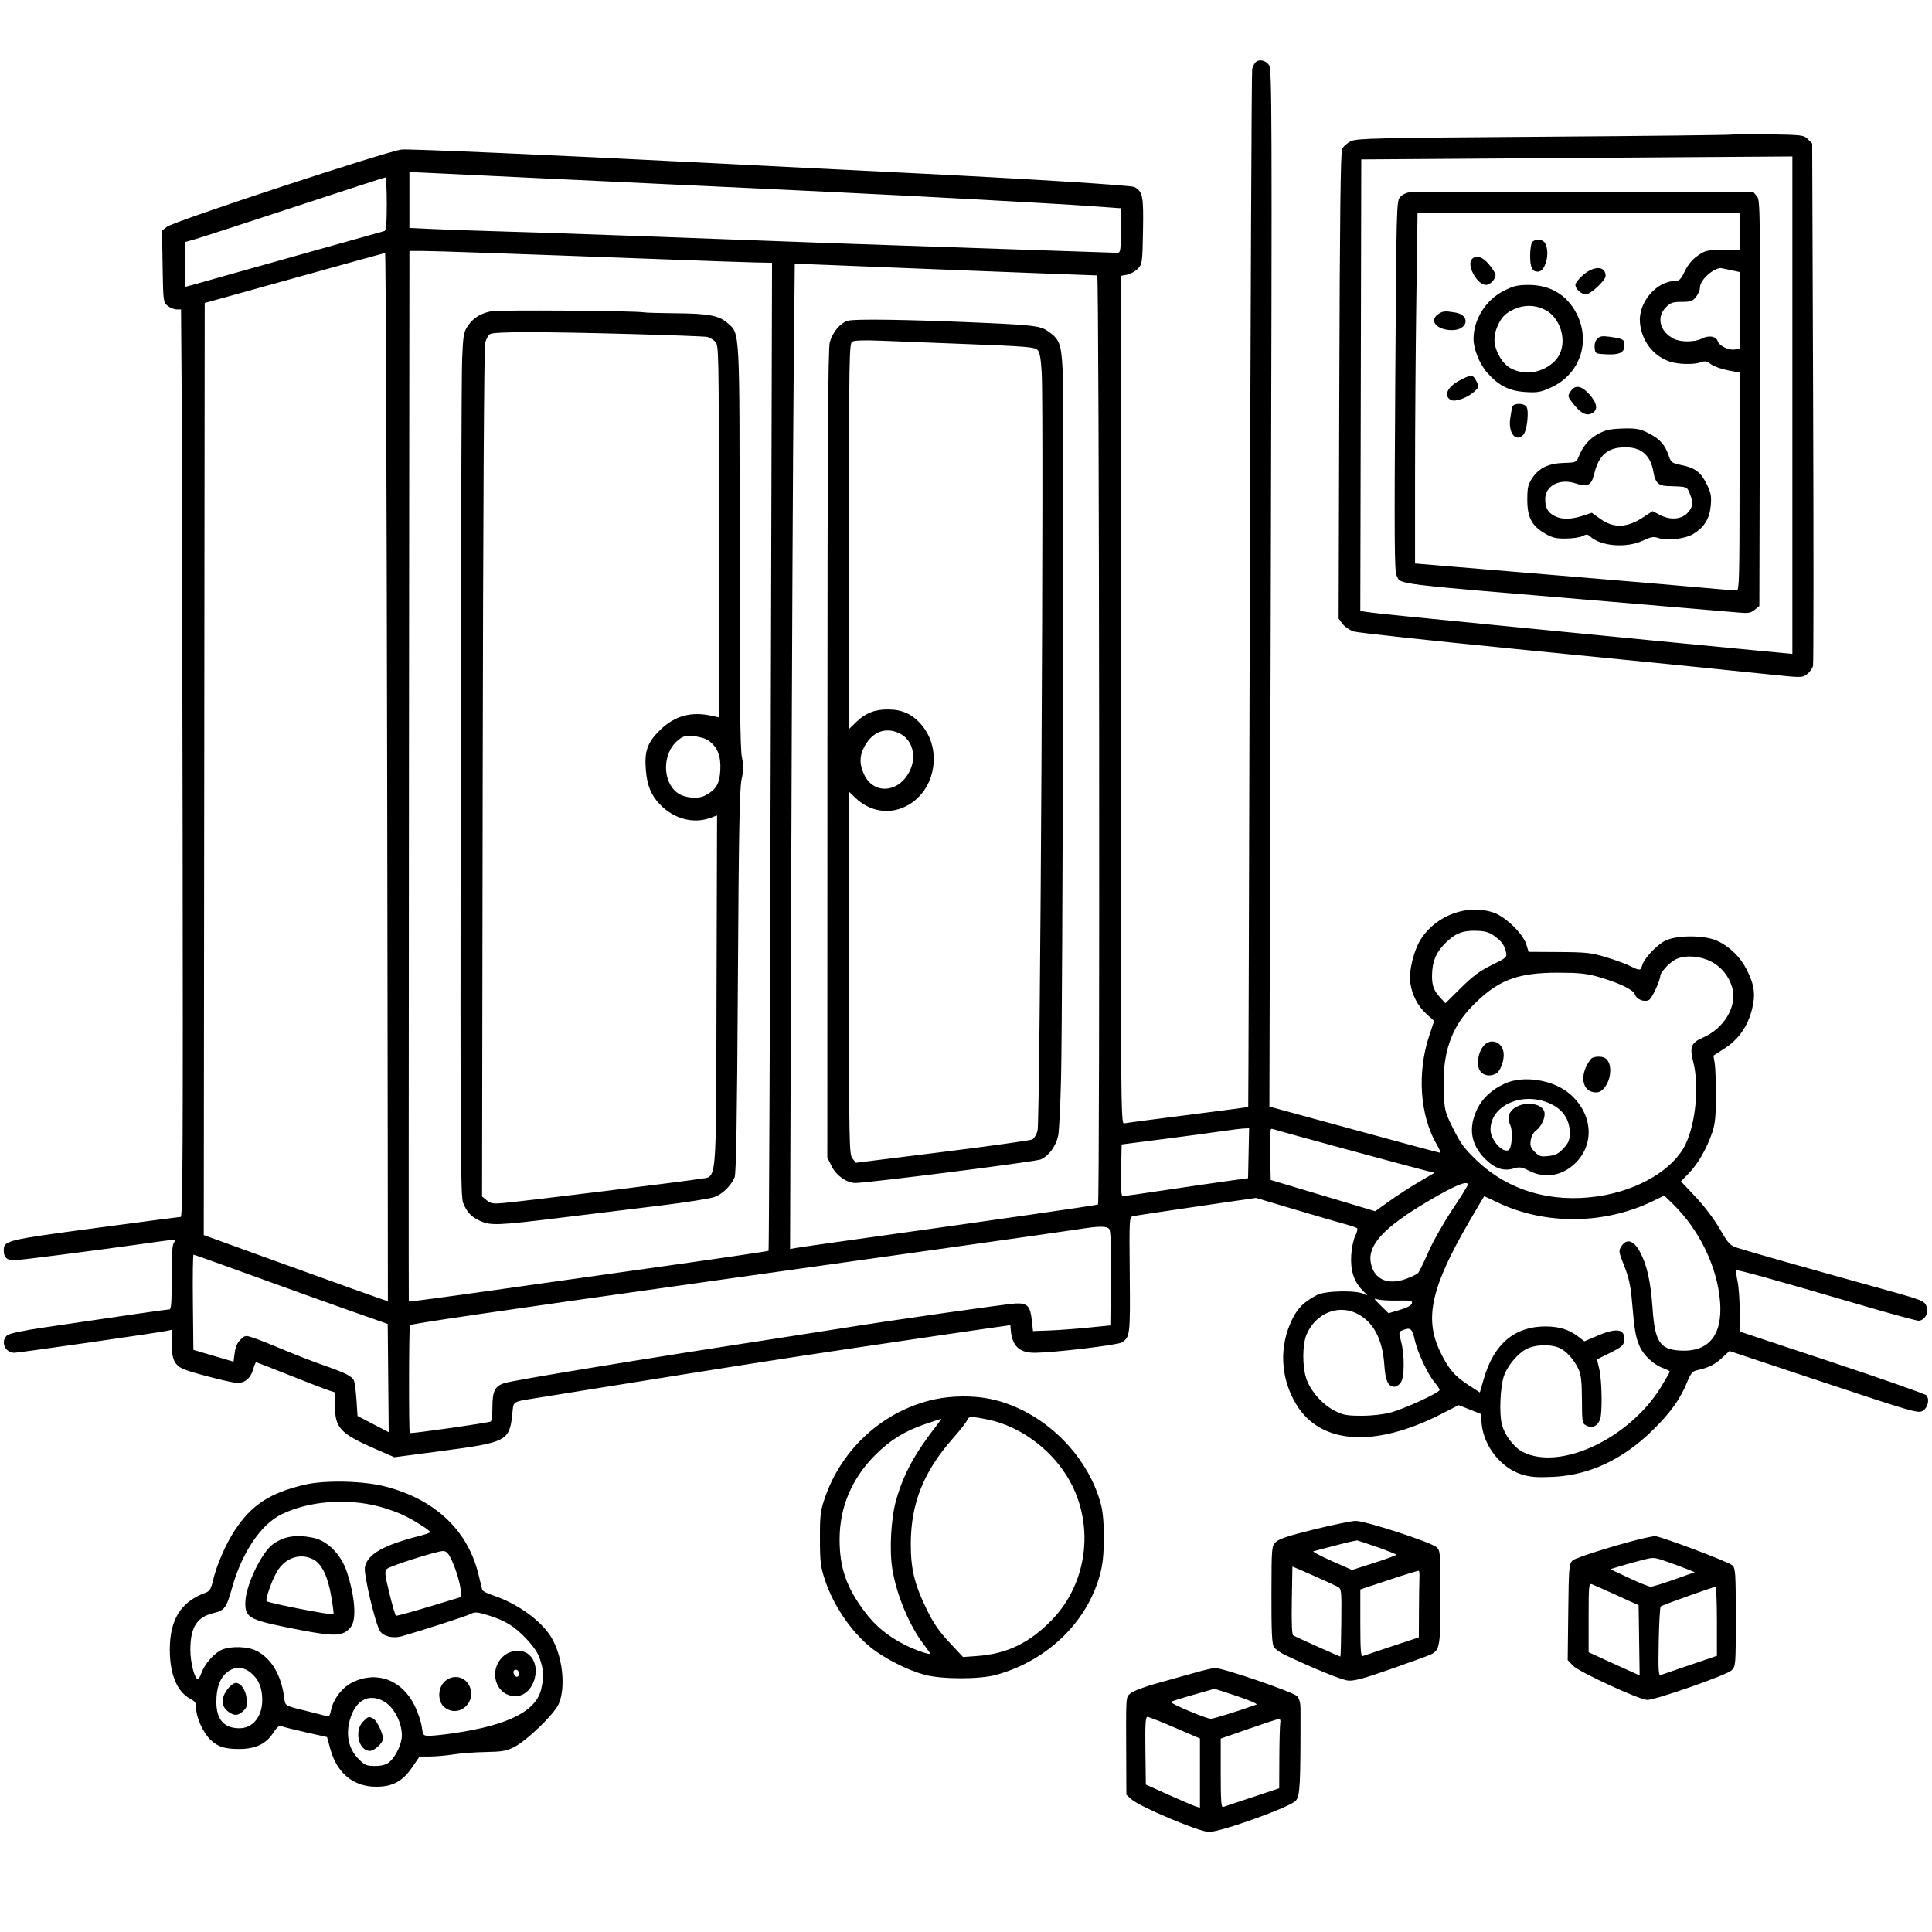 <svg version="1.1" width="1024" height="1024" xmlns="http://www.w3.org/2000/svg"><path d="M665.245 33.250 C 664.695 33.938,663.991 35.400,663.681 36.500 C 663.370 37.600,662.810 161.800,662.435 312.500 C 662.060 463.200,661.676 586.595,661.581 586.712 C 661.487 586.828,647.030 588.743,629.455 590.967 C 611.880 593.191,596.712 595.192,595.750 595.412 C 594.087 595.793,594.000 584.594,594.000 371.018 L 594.000 146.223 597.340 145.596 C 599.177 145.251,601.765 143.816,603.090 142.407 C 605.418 139.931,605.511 139.251,605.815 122.346 C 606.149 103.840,605.683 101.506,601.178 99.095 C 599.569 98.234,546.568 94.905,488.500 92.018 C 477.500 91.471,450.275 90.122,428.000 89.020 C 405.725 87.919,378.725 86.566,368.000 86.015 C 296.583 82.343,217.646 78.896,213.000 79.246 C 206.187 79.760,92.228 117.246,88.453 120.215 L 85.881 122.239 86.191 141.210 C 86.493 159.765,86.552 160.223,88.861 162.090 C 90.159 163.141,92.286 164.000,93.586 164.000 L 95.950 164.000 96.225 199.750 C 96.376 219.412,96.632 327.637,96.793 440.250 C 97.032 607.171,96.847 645.001,95.793 645.006 C 95.082 645.009,74.537 647.685,50.137 650.953 C 2.733 657.302,2.000 657.485,2.000 662.955 C 2.000 666.379,3.694 668.000,7.273 668.000 C 9.852 668.000,46.494 663.325,74.000 659.486 C 95.261 656.519,93.300 656.571,91.996 659.007 C 91.247 660.406,90.881 666.908,90.949 677.580 C 91.031 690.290,90.766 694.000,89.777 694.000 C 88.596 694.000,66.143 697.241,23.000 703.639 C 11.861 705.291,4.864 706.793,3.750 707.772 C 0.104 710.977,2.623 717.000,7.611 717.000 C 10.005 717.000,82.726 706.546,88.250 705.408 L 91.000 704.841 91.000 712.286 C 91.000 720.560,92.606 723.801,97.716 725.840 C 102.723 727.838,122.967 733.000,125.794 733.000 C 129.799 733.000,132.773 730.489,134.129 725.964 C 134.782 723.784,135.502 722.000,135.728 722.000 C 135.954 722.000,143.871 725.085,153.320 728.856 C 162.769 732.626,172.109 736.235,174.076 736.876 L 177.652 738.040 177.576 744.770 C 177.440 756.848,180.206 759.825,199.267 768.113 L 209.035 772.360 234.267 769.036 C 268.425 764.537,270.018 763.714,271.505 749.805 C 272.320 742.184,270.619 743.199,287.000 740.562 C 292.225 739.721,305.050 737.656,315.500 735.973 C 387.624 724.361,419.085 719.431,452.000 714.582 C 472.625 711.544,494.225 708.351,500.000 707.487 C 505.775 706.623,516.125 705.116,523.000 704.137 L 535.500 702.358 535.786 705.429 C 536.529 713.415,540.384 717.005,548.200 716.994 C 558.305 716.979,592.448 712.936,594.649 711.494 C 598.950 708.676,599.097 707.403,598.791 675.533 C 598.507 645.795,598.546 645.079,600.500 644.608 C 601.600 644.343,616.720 642.052,634.101 639.516 L 665.701 634.907 685.601 640.844 C 696.545 644.109,708.425 647.572,712.000 648.539 C 715.575 649.506,718.844 650.597,719.265 650.964 C 719.686 651.331,719.251 653.176,718.299 655.065 C 717.346 656.954,716.387 661.561,716.168 665.302 C 715.688 673.469,717.626 679.388,722.310 684.065 C 725.089 686.840,725.178 687.075,723.000 685.892 C 719.049 683.746,702.389 684.079,698.000 686.392 C 691.318 689.913,687.948 693.160,685.107 698.815 C 677.820 713.318,678.520 730.178,686.995 744.284 C 699.842 765.669,728.796 767.536,764.304 749.271 L 773.108 744.742 778.933 747.056 L 784.758 749.369 785.319 754.802 C 786.545 766.683,795.561 778.015,806.532 781.466 C 811.004 782.873,814.445 783.151,822.849 782.786 C 842.273 781.942,860.137 773.611,875.998 758.000 C 885.402 748.743,890.606 741.488,894.189 732.636 C 895.957 728.268,897.087 726.797,899.000 726.374 C 905.559 724.922,908.657 723.436,912.492 719.900 L 916.653 716.065 966.539 732.668 C 1013.127 748.174,1016.593 749.178,1018.963 747.854 C 1021.739 746.303,1022.883 741.769,1021.054 739.565 C 1020.455 738.843,997.933 730.935,971.007 721.992 L 922.050 705.733 922.074 695.116 C 922.087 689.277,921.582 682.106,920.951 679.181 C 920.321 676.256,920.040 673.626,920.328 673.338 C 920.868 672.799,940.430 678.240,987.624 692.058 C 1002.542 696.426,1015.694 700.000,1016.851 700.000 C 1020.041 700.000,1022.574 695.555,1021.157 692.444 C 1019.700 689.247,1019.700 689.247,991.500 681.448 C 958.789 672.401,926.441 663.218,921.000 661.433 C 916.865 660.077,916.094 659.255,911.500 651.299 C 908.611 646.297,903.212 639.160,898.713 634.397 L 890.927 626.152 895.263 621.690 C 900.030 616.786,904.748 608.495,907.606 600.000 C 909.038 595.744,909.462 591.446,909.479 581.000 C 909.490 573.575,909.198 565.700,908.828 563.500 L 908.156 559.500 914.149 555.628 C 921.439 550.918,926.289 544.013,928.558 535.113 C 930.563 527.245,929.922 522.165,925.910 514.137 C 922.500 507.311,916.817 501.732,910.122 498.638 C 903.381 495.522,888.260 495.566,882.357 498.718 C 877.734 501.188,871.230 508.235,870.355 511.723 C 869.656 514.506,868.974 514.538,864.033 512.017 C 861.894 510.926,856.175 508.832,851.322 507.363 C 843.418 504.971,840.818 504.683,826.334 504.597 L 810.168 504.500 808.993 500.578 C 807.310 494.965,797.888 485.824,791.572 483.676 C 777.925 479.035,761.500 484.951,753.290 497.463 C 749.349 503.468,746.593 514.664,747.496 521.000 C 748.410 527.415,751.493 533.309,756.122 537.491 L 760.128 541.110 757.508 548.977 C 750.986 568.560,752.583 591.375,761.547 606.670 C 762.942 609.052,763.732 611.000,763.302 611.000 C 762.872 611.000,742.334 605.489,717.662 598.753 L 672.805 586.506 673.546 311.796 C 674.235 56.336,674.170 36.909,672.621 34.544 C 670.826 31.805,666.945 31.124,665.245 33.250 M917.975 71.325 C 917.714 71.568,872.950 72.080,818.500 72.464 C 728.995 73.094,719.164 73.321,716.000 74.830 C 714.075 75.749,711.987 77.625,711.361 79.000 C 710.534 80.813,710.122 115.330,709.861 204.673 L 709.500 327.847 711.589 330.673 C 712.738 332.228,715.438 334.044,717.589 334.710 C 719.740 335.375,758.175 339.534,803.000 343.952 C 879.417 351.483,900.043 353.551,939.338 357.619 C 954.817 359.221,955.236 359.214,957.785 357.311 C 959.219 356.241,960.642 354.270,960.946 352.932 C 961.251 351.595,961.275 288.750,961.000 213.278 L 960.500 76.055 958.225 73.778 C 956.044 71.594,955.172 71.487,937.200 71.192 C 926.887 71.022,918.236 71.082,917.975 71.325 M950.000 214.758 L 950.000 346.585 931.250 344.804 C 898.424 341.686,829.660 335.002,794.000 331.464 C 775.025 329.580,752.525 327.356,744.000 326.521 C 735.475 325.685,726.811 324.736,724.746 324.412 L 720.992 323.823 721.246 204.161 L 721.500 84.500 794.500 84.000 C 834.650 83.725,886.063 83.372,908.750 83.216 L 950.000 82.932 950.000 214.758 M277.000 94.020 C 299.275 95.109,332.575 96.680,351.000 97.511 C 369.425 98.343,393.050 99.448,403.500 99.968 C 413.950 100.488,432.850 101.397,445.500 101.990 C 484.427 103.812,559.601 107.912,577.250 109.175 L 594.000 110.373 594.000 122.187 C 594.000 133.774,593.957 134.000,591.750 133.991 C 590.513 133.986,570.825 133.326,548.000 132.524 C 525.175 131.722,491.875 130.593,474.000 130.016 C 456.125 129.439,424.625 128.316,404.000 127.521 C 383.375 126.725,353.000 125.609,336.500 125.042 C 320.000 124.474,300.425 123.789,293.000 123.521 C 285.575 123.252,270.950 122.792,260.500 122.498 C 250.050 122.204,235.988 121.701,229.250 121.381 L 217.000 120.799 217.000 105.994 L 217.000 91.189 226.750 91.615 C 232.113 91.849,254.725 92.931,277.000 94.020 M205.000 108.031 C 205.000 118.382,204.672 122.165,203.750 122.453 C 203.063 122.667,186.075 127.429,166.000 133.034 C 145.925 138.639,122.585 145.199,114.133 147.612 C 105.682 150.026,98.594 152.000,98.383 152.000 C 98.172 152.000,98.000 146.674,98.000 140.164 L 98.000 128.328 103.750 126.672 C 106.912 125.762,130.650 118.050,156.500 109.535 C 182.350 101.020,203.838 94.041,204.250 94.026 C 204.662 94.012,205.000 100.314,205.000 108.031 M747.875 101.803 C 745.732 101.982,743.410 103.004,742.197 104.303 C 740.167 106.478,740.139 107.500,739.505 204.500 C 738.975 285.664,739.097 302.930,740.212 305.000 C 742.886 309.965,734.687 308.962,854.500 318.985 C 886.950 321.699,916.650 324.216,920.500 324.577 C 926.632 325.153,927.810 324.983,930.000 323.206 L 932.500 321.177 932.763 213.716 C 933.012 112.313,932.927 106.134,931.263 104.124 L 929.500 101.994 840.500 101.747 C 791.550 101.611,749.869 101.636,747.875 101.803 M922.000 122.796 L 922.000 132.591 913.087 132.546 C 904.775 132.503,903.880 132.703,899.837 135.502 C 896.942 137.505,894.669 140.233,893.000 143.706 C 890.889 148.100,890.067 148.916,887.718 148.955 C 877.587 149.120,868.032 160.723,869.236 171.398 C 870.306 180.891,876.163 188.510,884.748 191.573 C 889.222 193.170,897.837 193.393,901.484 192.006 C 903.585 191.207,904.641 191.414,906.868 193.060 C 908.391 194.187,912.419 195.637,915.819 196.283 L 922.000 197.458 922.000 255.229 C 922.000 305.630,921.811 313.000,920.516 313.000 C 919.700 313.000,911.713 312.335,902.766 311.521 C 893.820 310.708,864.900 308.242,838.500 306.041 C 812.100 303.840,781.388 301.280,770.250 300.352 L 750.000 298.663 750.001 253.082 C 750.002 228.012,750.300 186.238,750.664 160.250 L 751.326 113.000 836.663 113.000 L 922.000 113.000 922.000 122.796 M812.200 128.200 C 811.529 128.871,811.000 132.089,811.000 135.500 C 811.000 141.782,812.081 144.000,815.143 144.000 C 819.155 144.000,821.687 134.020,818.965 128.934 C 817.808 126.772,814.037 126.363,812.200 128.200 M256.000 133.972 C 270.575 134.502,289.925 135.185,299.000 135.490 C 308.075 135.794,332.600 136.697,353.500 137.496 C 374.400 138.294,395.482 139.022,400.349 139.112 L 409.198 139.276 408.476 400.888 C 408.078 544.775,407.575 662.696,407.358 662.935 C 407.141 663.175,383.684 666.643,355.231 670.643 C 326.779 674.643,284.003 680.675,260.173 684.048 C 236.344 687.421,216.769 690.027,216.673 689.840 C 216.578 689.653,216.614 564.288,216.754 411.250 L 217.007 133.000 223.254 133.004 C 226.689 133.006,241.425 133.441,256.000 133.972 M205.211 411.750 C 205.467 564.513,205.637 689.556,205.588 689.624 C 205.464 689.797,178.173 680.059,140.248 666.308 L 107.996 654.614 108.248 407.594 L 108.500 160.575 111.500 159.760 C 113.150 159.312,134.525 153.368,159.000 146.550 C 183.475 139.733,203.780 134.120,204.123 134.078 C 204.465 134.035,204.955 258.988,205.211 411.750 M780.011 137.487 C 777.300 140.753,783.001 151.000,787.528 151.000 C 790.300 151.000,793.597 146.816,792.418 144.794 C 787.886 137.015,782.859 134.055,780.011 137.487 M478.000 141.998 C 490.375 142.506,507.250 143.177,515.500 143.490 C 523.750 143.804,541.750 144.491,555.500 145.017 C 569.250 145.544,580.977 145.980,581.560 145.987 C 582.638 146.000,583.047 637.286,581.970 638.363 C 581.533 638.800,533.120 645.779,449.000 657.531 C 435.525 659.413,423.207 661.189,421.627 661.476 L 418.754 661.999 419.380 464.750 C 419.723 356.262,420.284 238.757,420.626 203.627 L 421.247 139.755 438.374 140.415 C 447.793 140.779,465.625 141.491,478.000 141.998 M839.250 145.603 C 836.913 147.562,835.000 149.959,835.000 150.928 C 835.000 153.191,838.101 156.004,840.579 155.988 C 843.111 155.971,851.000 148.592,851.000 146.240 C 851.000 140.999,845.121 140.680,839.250 145.603 M916.951 143.083 L 922.000 144.166 922.000 164.466 L 922.000 184.767 919.549 185.235 C 916.430 185.832,911.247 183.354,910.466 180.893 C 909.622 178.235,905.769 177.551,902.157 179.419 C 898.311 181.408,890.787 181.458,887.039 179.520 C 879.709 175.730,877.803 168.043,882.923 162.923 C 885.446 160.400,886.600 160.000,891.350 160.000 C 896.106 160.000,897.137 159.641,898.927 157.365 C 900.067 155.916,901.000 153.727,901.000 152.500 C 901.000 148.738,906.894 142.976,911.701 142.039 C 911.811 142.018,914.174 142.487,916.951 143.083 M797.137 154.089 C 787.593 158.859,781.000 169.267,781.000 179.567 C 781.000 185.060,784.170 192.912,788.267 197.566 C 794.293 204.412,799.858 207.227,808.459 207.779 C 814.818 208.187,816.466 207.903,821.911 205.459 C 837.225 198.587,843.296 181.384,835.698 166.390 C 830.641 156.412,821.830 151.057,810.410 151.022 C 804.460 151.004,802.325 151.497,797.137 154.089 M818.698 164.096 C 826.750 167.994,830.657 179.961,826.501 187.998 C 823.089 194.597,813.546 198.807,805.897 197.088 C 800.207 195.810,796.949 193.262,794.250 187.980 C 791.616 182.824,791.401 178.370,793.538 173.254 C 795.610 168.296,797.742 166.066,802.500 163.881 C 807.789 161.452,813.391 161.527,818.698 164.096 M260.240 164.996 C 254.486 166.216,250.888 168.491,247.965 172.756 C 245.750 175.989,245.468 177.633,244.936 190.411 C 244.614 198.160,244.259 301.121,244.147 419.214 C 243.963 612.174,244.101 634.307,245.509 637.677 C 247.610 642.705,249.726 644.927,254.500 647.119 C 260.023 649.656,263.994 649.501,296.787 645.474 C 312.579 643.535,336.525 640.605,350.000 638.963 C 363.475 637.321,376.400 635.275,378.722 634.417 C 383.010 632.831,387.263 628.685,389.348 624.056 C 390.180 622.211,390.665 593.405,391.093 520.500 C 391.558 441.196,391.976 418.152,393.037 413.224 C 394.121 408.193,394.152 405.800,393.195 401.164 C 392.313 396.893,392.000 367.779,392.000 289.871 C 392.000 172.664,392.238 177.050,385.568 171.194 C 381.028 167.208,375.546 166.189,357.837 166.041 C 349.772 165.974,342.347 165.761,341.337 165.569 C 336.767 164.701,264.057 164.187,260.240 164.996 M762.166 166.597 C 757.234 170.051,761.579 174.956,769.595 174.985 C 778.079 175.016,779.573 167.017,771.338 165.656 C 765.716 164.727,764.683 164.833,762.166 166.597 M449.333 170.021 C 445.299 171.286,441.396 175.914,439.826 181.295 C 438.875 184.556,438.588 233.543,438.550 399.500 L 438.500 613.500 440.750 618.066 C 443.210 623.057,448.815 627.000,453.449 627.000 C 459.997 627.000,548.689 615.739,551.548 614.545 C 555.765 612.782,559.663 607.514,560.846 601.978 C 561.372 599.515,562.070 585.350,562.398 570.500 C 563.287 530.134,563.950 209.384,563.173 195.322 C 562.436 181.988,561.507 179.673,555.155 175.348 C 551.326 172.741,547.179 172.249,518.500 171.001 C 480.780 169.359,452.715 168.961,449.333 170.021 M334.000 177.039 C 355.175 177.613,373.524 178.301,374.775 178.567 C 376.027 178.833,377.944 179.944,379.035 181.035 C 380.987 182.987,381.018 184.599,380.990 281.617 L 380.962 380.215 377.231 379.384 C 366.375 376.967,357.556 379.402,349.848 386.947 C 343.117 393.534,341.490 398.108,342.315 408.116 C 342.998 416.387,345.058 421.414,349.799 426.370 C 357.058 433.959,367.341 436.753,376.279 433.564 L 380.059 432.215 379.779 525.402 C 379.461 631.735,380.246 623.054,370.777 624.846 C 365.469 625.850,279.130 636.473,267.000 637.614 C 261.404 638.140,260.152 637.943,258.000 636.199 L 255.500 634.174 255.844 409.837 C 256.050 275.059,256.561 184.016,257.123 181.783 C 257.638 179.739,258.833 177.615,259.780 177.064 C 262.029 175.752,286.307 175.744,334.000 177.039 M846.607 179.536 C 845.536 180.607,845.006 182.424,845.196 184.375 C 845.494 187.435,845.619 187.506,851.224 187.799 C 858.369 188.173,861.000 186.890,861.000 183.032 C 861.000 179.872,860.374 179.519,852.911 178.468 C 849.304 177.960,847.955 178.188,846.607 179.536 M514.332 182.444 C 543.440 183.555,548.397 183.968,549.832 185.401 C 551.073 186.640,551.657 189.683,552.114 197.283 C 553.370 218.194,551.324 593.978,549.925 599.233 C 549.379 601.286,548.130 603.395,547.149 603.920 C 546.168 604.445,524.730 607.443,499.508 610.581 L 453.651 616.287 451.825 614.033 C 450.087 611.885,450.000 607.224,450.000 515.693 L 450.000 419.608 453.250 422.747 C 460.690 429.934,470.637 431.779,479.556 427.626 C 495.524 420.191,500.043 397.756,488.328 384.070 C 483.591 378.536,478.151 376.050,470.718 376.022 C 463.625 375.995,458.665 377.962,453.750 382.752 L 450.000 386.406 450.000 284.253 C 450.000 188.026,450.102 182.039,451.750 181.062 C 452.859 180.405,458.441 180.231,467.000 180.589 C 474.425 180.899,495.724 181.734,514.332 182.444 M773.784 201.548 C 767.104 205.026,764.919 209.816,769.012 212.006 C 771.377 213.272,778.411 210.589,781.916 207.084 C 783.904 205.096,783.939 204.783,782.491 201.983 C 780.643 198.410,779.886 198.372,773.784 201.548 M832.406 207.503 C 830.839 209.895,830.884 210.160,833.450 213.523 C 837.497 218.830,840.540 220.530,843.541 219.163 C 847.144 217.522,846.720 213.803,842.384 209.003 C 838.125 204.289,834.836 203.795,832.406 207.503 M801.643 215.488 C 801.329 216.306,800.774 219.223,800.410 221.970 C 799.399 229.589,803.363 234.494,807.327 230.530 C 809.363 228.494,810.580 217.404,808.979 215.474 C 807.389 213.559,802.380 213.568,801.643 215.488 M851.994 227.934 C 844.668 230.163,839.716 234.702,836.838 241.827 C 835.523 245.083,835.357 245.158,828.997 245.346 C 820.828 245.588,815.663 248.039,812.161 253.337 C 809.869 256.805,809.500 258.411,809.500 264.931 C 809.500 274.186,811.834 278.642,818.837 282.759 C 822.680 285.018,824.642 285.489,830.000 285.435 C 833.575 285.399,837.550 284.800,838.833 284.105 C 840.777 283.051,841.450 283.098,842.870 284.382 C 848.606 289.574,861.999 290.610,870.743 286.540 C 875.170 284.478,876.467 284.267,879.086 285.180 C 883.583 286.747,893.295 285.599,897.496 283.002 C 903.319 279.404,906.109 274.891,906.727 268.073 C 907.193 262.940,906.887 261.290,904.610 256.635 C 901.486 250.251,898.465 247.975,891.139 246.486 C 886.143 245.472,885.688 245.133,884.441 241.507 C 882.451 235.716,879.874 232.806,874.030 229.750 C 869.648 227.458,867.582 227.014,861.636 227.086 C 857.711 227.133,853.372 227.515,851.994 227.934 M869.701 238.960 C 873.421 241.228,875.482 244.805,876.460 250.692 C 877.277 255.611,879.138 257.463,883.404 257.599 C 894.528 257.955,894.015 257.792,895.551 261.468 C 897.549 266.249,897.372 268.456,894.748 271.506 C 891.531 275.247,885.629 275.872,880.110 273.056 L 875.874 270.895 871.246 273.960 C 862.280 279.899,855.262 280.145,847.856 274.781 L 843.722 271.786 838.746 273.393 C 832.518 275.404,827.743 275.436,823.980 273.490 C 820.354 271.614,819.000 269.176,819.000 264.520 C 819.000 257.357,826.804 253.382,835.232 256.254 C 841.366 258.344,843.503 257.241,844.942 251.242 C 846.536 244.598,849.079 240.701,853.121 238.710 C 857.801 236.405,865.707 236.524,869.701 238.960 M476.717 388.670 C 483.700 391.984,486.060 401.041,482.009 408.982 C 476.259 420.253,463.179 421.199,458.102 410.712 C 455.498 405.332,455.436 401.025,457.894 396.210 C 462.117 387.935,469.194 385.100,476.717 388.670 M375.690 392.618 C 380.357 396.102,382.158 400.712,381.779 408.201 C 381.410 415.492,379.509 418.625,373.584 421.706 C 369.887 423.629,362.738 422.928,359.136 420.289 C 350.935 414.281,350.952 399.426,359.167 392.513 C 362.020 390.112,363.046 389.839,367.745 390.229 C 370.881 390.489,374.159 391.475,375.690 392.618 M792.389 496.347 C 796.199 499.253,797.380 500.986,798.290 505.000 C 798.810 507.298,798.199 507.819,790.729 511.452 C 784.473 514.494,780.701 517.283,774.352 523.561 L 766.103 531.717 763.674 529.109 C 760.033 525.199,759.000 522.619,759.000 517.432 C 759.000 509.957,761.000 504.946,765.972 499.961 C 771.321 494.600,775.467 493.006,783.152 493.356 C 787.518 493.555,789.621 494.236,792.389 496.347 M906.691 509.533 C 912.259 512.308,916.451 517.430,918.129 523.506 C 920.845 533.342,913.834 545.142,902.346 550.066 C 896.397 552.616,895.444 555.064,897.424 562.708 C 900.666 575.218,898.858 594.908,893.412 606.410 C 887.073 619.799,868.372 630.935,846.971 634.065 C 822.037 637.710,799.443 631.036,782.707 615.082 C 776.271 608.946,774.107 606.026,770.271 598.298 C 765.725 589.140,765.617 588.704,765.195 577.659 C 764.465 558.600,769.018 544.947,779.849 533.718 C 793.491 519.574,803.853 515.493,826.000 515.541 C 836.759 515.565,841.023 516.008,847.000 517.721 C 858.047 520.889,865.720 524.543,866.503 527.008 C 867.357 529.700,871.480 531.349,873.992 530.004 C 875.573 529.158,880.000 519.648,880.000 517.097 C 880.000 515.554,884.308 510.783,887.411 508.891 C 892.013 506.085,900.326 506.362,906.691 509.533 M786.156 554.529 C 783.253 558.219,782.423 564.471,784.430 567.533 C 786.144 570.150,789.694 570.769,792.961 569.021 C 795.017 567.921,797.000 563.037,797.000 559.073 C 797.000 552.419,790.093 549.524,786.156 554.529 M843.247 561.250 C 836.807 569.321,838.277 579.000,845.943 579.000 C 852.596 579.000,856.395 564.415,850.687 560.786 C 848.817 559.596,844.345 559.875,843.247 561.250 M797.435 574.378 C 790.634 577.545,785.929 581.849,783.119 587.476 C 778.099 597.528,779.436 606.531,787.085 614.180 C 792.309 619.404,797.017 620.944,802.562 619.242 C 805.371 618.380,806.639 618.596,810.617 620.610 C 818.590 624.646,827.362 623.373,834.227 617.183 C 845.333 607.170,844.468 590.744,832.270 580.006 C 823.508 572.294,807.474 569.704,797.435 574.378 M820.810 584.565 C 828.131 587.624,832.000 593.122,832.000 600.465 C 832.000 604.230,831.425 605.657,828.716 608.613 C 826.103 611.464,824.482 612.304,820.792 612.720 C 816.719 613.179,815.823 612.914,813.457 610.548 C 811.215 608.305,810.859 607.257,811.339 604.300 C 811.656 602.346,812.837 600.102,813.963 599.313 C 816.946 597.224,819.265 592.193,818.553 589.357 C 817.492 585.128,809.585 583.612,803.907 586.548 C 799.935 588.602,798.525 592.342,800.347 595.994 C 802.008 599.323,801.373 608.920,799.443 609.660 C 796.004 610.980,790.011 603.990,790.004 598.651 C 789.987 586.073,806.428 578.556,820.810 584.565 M661.779 611.227 L 661.500 624.454 649.000 626.197 C 642.125 627.156,627.425 629.303,616.334 630.970 C 605.242 632.636,595.667 634.000,595.056 634.000 C 594.280 634.000,594.028 629.849,594.222 620.286 L 594.500 606.571 615.500 603.876 C 627.050 602.393,641.000 600.522,646.500 599.717 C 652.000 598.912,657.751 598.196,659.279 598.127 L 662.058 598.000 661.779 611.227 M712.824 608.947 C 732.996 614.422,751.946 619.506,754.936 620.246 L 760.371 621.592 752.036 626.479 C 747.452 629.167,740.375 633.752,736.309 636.669 L 728.918 641.972 701.209 633.690 L 673.500 625.409 673.221 611.586 C 672.972 599.247,673.114 597.830,674.545 598.379 C 675.427 598.717,692.652 603.473,712.824 608.947 M778.000 627.880 C 778.000 628.365,774.233 634.420,769.628 641.337 C 765.023 648.254,759.345 658.320,757.010 663.707 C 754.675 669.093,752.238 674.063,751.596 674.751 C 750.953 675.438,747.945 676.874,744.911 677.940 C 735.226 681.344,728.000 677.880,726.521 669.125 C 724.955 659.856,733.458 650.649,756.000 637.208 C 770.502 628.560,778.000 625.381,778.000 627.880 M794.155 637.496 C 819.055 649.321,850.365 649.025,875.798 636.724 L 882.096 633.678 886.625 638.089 C 900.724 651.821,910.259 671.573,911.679 689.989 C 913.063 707.938,905.490 716.927,889.932 715.801 C 879.730 715.064,877.089 710.872,875.898 693.533 C 874.926 679.369,872.924 670.395,869.200 663.500 C 865.904 657.397,862.196 656.245,859.431 660.465 C 857.799 662.956,857.853 663.343,860.913 671.087 C 863.378 677.324,864.301 681.630,865.035 690.312 C 866.275 704.970,866.892 708.582,868.994 713.485 C 871.050 718.283,876.415 723.297,881.434 725.112 C 883.395 725.821,885.000 726.670,885.000 726.997 C 885.000 727.324,882.945 730.946,880.433 735.046 C 863.614 762.495,826.828 779.753,806.998 769.499 C 802.210 767.023,797.195 760.231,795.908 754.479 C 794.609 748.673,795.157 735.707,796.953 729.775 C 798.521 724.595,803.844 717.935,808.547 715.272 C 813.162 712.658,821.256 712.245,826.329 714.364 C 830.086 715.934,834.335 720.631,836.739 725.871 C 837.996 728.612,838.417 732.551,838.459 741.974 C 838.514 754.158,838.572 754.477,840.944 755.660 C 843.963 757.165,846.709 755.895,848.048 752.374 C 849.351 748.945,849.075 731.620,847.618 725.500 L 846.429 720.500 853.464 717.000 C 859.407 714.044,860.550 713.063,860.822 710.690 C 861.549 704.353,857.121 703.510,846.628 707.985 L 839.757 710.916 836.380 708.341 C 831.616 704.707,826.458 703.095,819.432 703.044 C 802.882 702.924,791.802 712.225,786.470 730.711 L 784.358 738.031 778.414 734.189 C 770.921 729.346,767.586 725.397,763.185 716.155 C 754.849 698.649,758.609 682.041,778.754 647.379 C 783.014 640.048,786.566 634.039,786.646 634.025 C 786.727 634.011,790.105 635.573,794.155 637.496 M587.895 651.374 C 588.698 652.341,588.956 660.111,588.768 677.624 L 588.500 702.500 576.500 703.688 C 569.900 704.342,560.677 705.017,556.004 705.188 L 547.507 705.500 546.876 699.658 C 546.080 692.292,544.489 690.619,538.496 690.846 C 534.031 691.015,470.787 700.032,446.500 703.962 C 439.900 705.030,423.977 707.516,411.115 709.486 C 341.119 720.209,272.116 731.539,267.253 733.106 C 262.335 734.692,261.000 737.373,261.000 745.663 C 261.000 749.634,260.605 753.126,260.121 753.425 C 258.946 754.151,217.687 760.020,217.197 759.531 C 216.613 758.946,216.706 702.960,217.293 702.374 C 218.079 701.588,263.629 694.927,380.000 678.581 C 409.425 674.448,462.750 666.958,498.500 661.936 C 534.250 656.914,567.100 652.234,571.500 651.537 C 582.476 649.799,586.554 649.758,587.895 651.374 M133.347 675.965 C 149.931 681.996,172.950 690.258,184.500 694.325 L 205.500 701.721 205.765 730.412 L 206.031 759.104 197.765 754.802 L 189.500 750.500 188.947 742.000 C 188.643 737.325,188.026 732.696,187.576 731.713 C 186.509 729.384,183.023 727.639,171.203 723.515 C 165.866 721.653,156.550 718.038,150.500 715.482 C 144.450 712.926,137.368 710.112,134.763 709.230 C 130.113 707.656,129.981 707.670,127.526 709.975 C 125.840 711.559,124.823 713.856,124.402 717.026 L 123.778 721.728 113.139 718.595 L 102.500 715.462 102.233 690.231 C 102.086 676.354,102.242 665.000,102.580 665.000 C 102.918 665.000,116.763 669.934,133.347 675.965 M740.635 689.330 C 747.809 689.181,748.719 689.359,748.331 690.841 C 748.057 691.889,745.648 693.182,741.927 694.279 L 735.961 696.037 731.731 691.908 C 728.200 688.462,727.914 687.922,730.000 688.640 C 731.375 689.113,736.161 689.424,740.635 689.330 M718.500 695.871 C 727.634 700.043,732.787 709.395,733.725 723.500 C 734.279 731.833,735.759 735.000,739.098 735.000 C 740.082 735.000,741.587 734.000,742.443 732.777 C 744.426 729.947,744.524 718.456,742.627 711.145 C 741.257 705.862,741.259 705.852,743.800 704.886 C 747.596 703.443,748.516 704.259,749.860 710.264 C 751.339 716.873,756.709 728.333,760.347 732.644 C 761.806 734.374,763.000 736.209,763.000 736.722 C 763.000 738.148,744.334 746.735,737.000 748.683 C 733.096 749.719,726.906 750.401,721.500 750.389 C 713.759 750.373,711.784 750.001,707.377 747.732 C 700.826 744.360,694.588 737.268,692.369 730.671 C 690.196 724.207,690.253 712.725,692.485 707.381 C 697.035 696.489,708.625 691.361,718.500 695.871 M495.500 741.660 C 468.832 747.362,446.409 767.350,437.342 793.500 C 434.817 800.783,434.570 802.755,434.590 815.500 C 434.610 827.946,434.908 830.388,437.271 837.500 C 441.742 850.956,451.118 864.765,461.480 873.157 C 468.600 878.922,480.926 885.185,490.000 887.648 C 499.067 890.109,519.151 890.149,527.934 887.724 C 556.007 879.973,577.493 858.521,583.627 832.122 C 585.648 823.421,585.610 805.376,583.554 797.500 C 576.508 770.508,552.148 747.211,524.999 741.500 C 516.141 739.636,504.672 739.699,495.500 741.660 M523.984 752.497 C 540.082 755.883,555.962 767.232,565.268 782.000 C 580.557 806.264,577.137 838.670,557.146 858.976 C 545.375 870.931,533.580 876.571,517.968 877.708 L 510.437 878.256 503.152 870.455 C 497.593 864.503,494.705 860.268,490.962 852.577 C 484.645 839.599,482.683 831.349,482.738 818.000 C 482.825 796.769,489.584 779.882,504.951 762.500 C 508.841 758.100,512.274 753.712,512.579 752.750 C 513.257 750.614,514.863 750.578,523.984 752.497 M497.333 754.336 C 484.985 770.069,478.979 781.002,474.993 795.000 C 472.252 804.626,471.310 821.427,472.944 831.552 C 475.138 845.150,481.901 861.477,489.424 871.332 C 491.391 873.909,493.000 876.202,493.000 876.428 C 493.000 877.318,485.186 874.613,479.563 871.777 C 470.585 867.249,464.041 861.860,458.357 854.315 C 448.649 841.431,445.000 830.949,445.000 815.946 C 445.000 798.800,451.451 783.581,464.043 771.024 C 471.882 763.207,479.616 758.447,490.455 754.771 C 494.880 753.271,498.650 752.033,498.833 752.021 C 499.017 752.010,498.342 753.051,497.333 754.336 M161.500 786.917 C 143.128 791.238,133.467 797.512,124.566 810.901 C 119.720 818.190,114.725 829.705,112.809 838.006 C 111.860 842.117,111.079 843.391,109.055 844.125 C 95.904 848.900,90.000 858.274,90.000 874.379 C 90.000 887.558,93.923 896.840,101.052 900.527 C 103.512 901.799,104.002 902.668,104.010 905.776 C 104.022 910.433,107.832 918.645,111.624 922.186 C 115.604 925.904,119.048 927.000,126.749 927.000 C 135.314 927.000,140.885 924.399,144.720 918.610 C 147.216 914.841,147.832 914.444,150.039 915.180 C 151.412 915.637,157.218 917.062,162.940 918.345 L 173.345 920.679 175.062 926.952 C 178.585 939.821,187.300 947.000,199.402 947.000 C 208.071 947.000,213.375 944.143,218.435 936.750 L 222.371 931.000 227.935 930.980 C 230.996 930.969,236.650 930.464,240.500 929.857 C 244.350 929.250,252.000 928.686,257.500 928.604 C 265.794 928.481,268.319 928.053,272.299 926.094 C 279.016 922.790,293.742 908.594,296.129 903.123 C 300.056 894.119,298.141 877.437,292.050 867.580 C 286.590 858.747,273.947 849.718,261.179 845.535 C 258.252 844.576,255.731 843.276,255.578 842.646 C 255.424 842.016,254.568 838.462,253.676 834.749 C 248.023 811.216,230.872 794.889,204.500 787.937 C 192.868 784.870,172.277 784.382,161.500 786.917 M200.831 798.450 C 204.313 799.355,209.567 801.160,212.507 802.461 C 218.112 804.940,228.000 811.056,228.000 812.045 C 228.000 812.362,225.637 813.223,222.750 813.958 C 203.161 818.942,194.700 823.753,193.407 830.642 C 192.699 834.417,198.923 860.708,201.431 864.535 C 203.299 867.385,208.394 868.550,213.111 867.204 C 223.805 864.153,246.911 856.674,249.305 855.488 C 251.783 854.260,252.888 854.339,258.805 856.161 C 267.986 858.989,272.957 862.106,279.425 869.092 C 283.319 873.298,285.385 876.558,286.468 880.204 C 288.291 886.344,288.348 888.278,286.904 895.014 C 284.396 906.708,269.889 914.202,241.471 918.485 C 235.987 919.312,229.864 919.991,227.864 919.994 C 224.284 920.000,224.217 919.926,223.566 915.250 C 223.202 912.638,221.556 907.704,219.907 904.286 C 213.304 890.596,200.185 885.441,187.260 891.459 C 181.512 894.135,176.560 900.499,175.395 906.707 C 174.929 909.190,174.342 909.937,173.133 909.583 C 172.235 909.320,168.575 908.379,165.000 907.492 C 150.009 903.772,151.298 904.508,150.560 899.242 C 148.918 887.538,143.744 878.951,135.932 874.966 C 131.376 872.641,122.510 872.342,117.702 874.351 C 113.683 876.030,108.593 881.717,106.888 886.434 C 106.179 888.395,105.287 890.000,104.908 890.000 C 103.163 890.000,100.889 881.195,100.889 874.442 C 100.889 862.529,104.320 857.082,113.160 854.962 C 119.057 853.547,120.013 852.242,123.024 841.500 C 128.264 822.807,138.336 807.895,149.322 802.564 C 163.713 795.581,183.674 793.986,200.831 798.450 M696.500 810.626 C 682.995 813.947,677.931 815.620,676.223 817.326 C 673.974 819.571,673.945 819.927,673.893 845.186 C 673.853 864.744,674.153 871.272,675.164 872.890 C 675.891 874.055,678.514 875.962,680.993 877.127 C 697.067 884.686,711.037 890.360,714.486 890.730 C 717.588 891.064,722.703 889.692,737.000 884.692 C 747.175 881.134,756.688 877.673,758.140 877.001 C 763.136 874.689,763.478 872.729,763.490 846.401 C 763.499 823.376,763.392 821.962,761.500 820.118 C 758.781 817.469,723.461 805.972,718.434 806.100 C 716.270 806.155,706.400 808.192,696.500 810.626 M151.092 815.160 C 149.218 815.698,146.293 817.201,144.592 818.500 C 138.255 823.339,130.082 840.747,130.026 849.527 C 129.973 857.701,132.013 858.700,159.633 864.028 C 177.712 867.516,182.097 867.235,185.946 862.341 C 189.068 858.373,188.204 846.423,183.832 833.089 C 180.858 824.020,173.652 816.671,166.201 815.110 C 159.956 813.802,155.769 813.816,151.092 815.160 M874.000 814.718 C 864.731 816.369,835.213 825.372,833.500 827.069 C 831.621 828.932,831.482 830.595,831.202 854.457 L 830.905 879.862 833.702 882.838 C 836.809 886.143,869.037 901.000,873.100 901.000 C 877.550 901.000,915.327 887.764,917.727 885.364 C 919.974 883.117,920.000 882.795,920.000 857.200 C 920.000 833.659,919.839 831.164,918.222 829.701 C 915.868 827.571,877.098 813.083,876.568 814.136 C 876.531 814.211,875.375 814.473,874.000 814.718 M730.248 820.092 C 735.610 821.966,739.997 823.754,739.998 824.065 C 739.999 824.376,734.733 826.315,728.297 828.373 L 716.593 832.117 705.744 827.308 C 699.778 824.664,695.482 822.356,696.198 822.181 C 696.914 822.005,702.225 820.610,708.000 819.081 C 713.775 817.551,718.950 816.386,719.500 816.492 C 720.050 816.597,724.887 818.217,730.248 820.092 M238.843 825.750 C 241.352 830.747,243.825 838.693,244.198 842.957 L 244.500 846.413 227.500 851.564 C 218.150 854.397,210.207 856.555,209.849 856.360 C 209.492 856.165,207.936 850.826,206.392 844.496 C 203.936 834.427,203.767 832.809,205.042 831.567 C 206.619 830.031,231.071 822.220,234.730 822.083 C 236.345 822.023,237.478 823.033,238.843 825.750 M166.011 826.506 C 170.511 828.833,173.716 835.351,175.530 845.867 C 176.416 850.997,176.972 855.362,176.766 855.567 C 176.063 856.271,142.364 849.698,141.320 848.654 C 140.515 847.849,143.929 838.018,146.692 833.187 C 150.973 825.701,159.051 822.907,166.011 826.506 M893.866 831.536 L 898.233 833.310 887.445 837.155 C 881.512 839.270,875.891 841.000,874.954 841.000 C 874.017 841.000,868.806 838.908,863.375 836.352 L 853.500 831.704 858.000 830.319 C 860.475 829.557,865.636 828.109,869.468 827.101 C 876.420 825.272,876.451 825.273,882.968 827.515 C 886.561 828.751,891.465 830.561,893.866 831.536 M708.922 840.958 C 711.038 842.091,711.089 842.581,710.915 860.060 C 710.817 869.927,710.590 878.000,710.412 878.000 C 709.910 878.000,686.637 867.555,685.441 866.793 C 684.741 866.347,684.486 860.076,684.689 848.309 C 684.859 838.514,684.998 830.428,684.998 830.341 C 685.001 830.108,706.362 839.588,708.922 840.958 M752.327 836.155 C 752.232 837.995,752.119 845.875,752.077 853.667 L 752.000 867.834 737.750 872.564 C 729.913 875.166,722.938 877.501,722.250 877.754 C 721.279 878.111,721.000 874.216,721.000 860.333 L 721.000 842.452 736.250 837.367 C 744.638 834.571,751.725 832.401,752.000 832.546 C 752.275 832.691,752.422 834.315,752.327 836.155 M857.000 845.574 L 868.500 850.804 868.772 869.399 L 869.044 887.994 863.772 885.646 C 860.872 884.355,854.788 881.593,850.250 879.510 L 842.000 875.722 842.000 857.392 C 842.000 840.358,842.124 839.108,843.750 839.703 C 844.712 840.055,850.675 842.697,857.000 845.574 M910.000 859.308 L 910.000 877.616 895.750 882.476 C 887.913 885.149,880.893 887.550,880.150 887.813 C 879.041 888.205,878.863 885.068,879.150 870.228 C 879.343 860.293,879.814 851.851,880.197 851.468 C 880.872 850.795,907.735 841.166,909.250 841.055 C 909.663 841.025,910.000 849.239,910.000 859.308 M267.143 877.533 C 258.471 884.830,262.476 899.000,273.212 899.000 C 283.247 899.000,288.004 882.319,279.640 876.460 C 276.319 874.134,270.599 874.625,267.143 877.533 M133.059 886.703 C 137.153 890.148,139.000 894.599,139.000 901.018 C 139.000 909.837,134.028 916.000,126.912 916.000 C 118.724 916.000,114.665 911.378,114.670 902.064 C 114.674 894.706,116.463 889.629,120.143 886.533 C 124.198 883.121,128.876 883.183,133.059 886.703 M633.500 886.518 C 629.100 887.788,620.153 890.289,613.619 892.075 C 606.935 893.901,600.681 896.236,599.323 897.411 C 596.628 899.742,596.785 897.418,596.927 932.865 L 597.000 951.230 599.750 953.708 C 604.133 957.658,635.688 970.948,640.748 970.976 C 647.069 971.011,683.800 957.819,686.750 954.455 C 689.062 951.818,689.329 946.687,689.291 905.737 C 689.288 902.602,688.686 900.311,687.529 899.032 C 685.539 896.834,647.943 883.940,643.999 884.104 C 642.625 884.161,637.900 885.247,633.500 886.518 M275.000 887.083 C 275.000 889.520,272.663 889.176,272.177 886.667 C 271.985 885.680,272.495 885.000,273.427 885.000 C 274.354 885.000,275.000 885.855,275.000 887.083 M235.455 891.455 C 231.874 895.035,231.968 902.043,235.635 904.927 C 243.237 910.907,253.149 901.991,248.625 893.243 C 246.027 888.218,239.568 887.341,235.455 891.455 M120.551 895.344 C 117.153 899.800,117.185 904.213,120.635 906.927 C 123.985 909.562,126.039 909.544,128.925 906.855 C 130.849 905.063,131.146 903.988,130.732 900.315 C 130.192 895.523,127.719 892.000,124.896 892.000 C 123.909 892.000,121.954 893.505,120.551 895.344 M655.610 898.953 C 662.098 901.128,666.753 903.151,665.953 903.450 C 658.566 906.209,643.233 911.000,641.788 911.000 C 639.379 911.000,619.893 902.776,620.601 902.058 C 620.904 901.751,626.180 900.075,632.326 898.334 C 638.472 896.593,643.570 895.131,643.656 895.084 C 643.742 895.038,649.121 896.779,655.610 898.953 M202.998 901.499 C 208.514 904.351,213.000 912.575,213.000 919.833 C 213.000 924.261,209.631 931.358,206.278 933.996 C 204.503 935.392,202.219 936.000,198.747 936.000 C 194.320 936.000,193.345 935.581,190.003 932.238 C 184.777 927.012,183.146 919.448,185.500 911.352 C 188.435 901.257,195.183 897.457,202.998 901.499 M192.455 912.455 C 187.601 917.308,190.070 928.000,196.045 928.000 C 198.436 928.000,203.000 923.778,203.000 921.566 C 203.000 918.720,199.769 911.946,197.945 910.971 C 195.434 909.627,195.226 909.683,192.455 912.455 M622.750 915.710 L 636.000 921.438 636.000 939.787 L 636.000 958.135 633.750 957.440 C 632.513 957.058,626.059 954.295,619.409 951.300 L 607.317 945.856 607.092 927.928 C 606.912 913.656,607.135 909.998,608.183 909.991 C 608.907 909.987,615.462 912.560,622.750 915.710 M678.568 913.250 C 678.337 914.487,678.115 922.775,678.074 931.667 L 678.000 947.834 663.750 952.564 C 655.913 955.166,648.938 957.501,648.250 957.754 C 647.279 958.111,647.001 954.123,647.005 939.857 L 647.010 921.500 661.755 916.352 C 669.865 913.521,677.060 911.159,677.744 911.102 C 678.508 911.039,678.826 911.868,678.568 913.250 " stroke="none" fill="black" fill-rule="evenodd"/></svg>